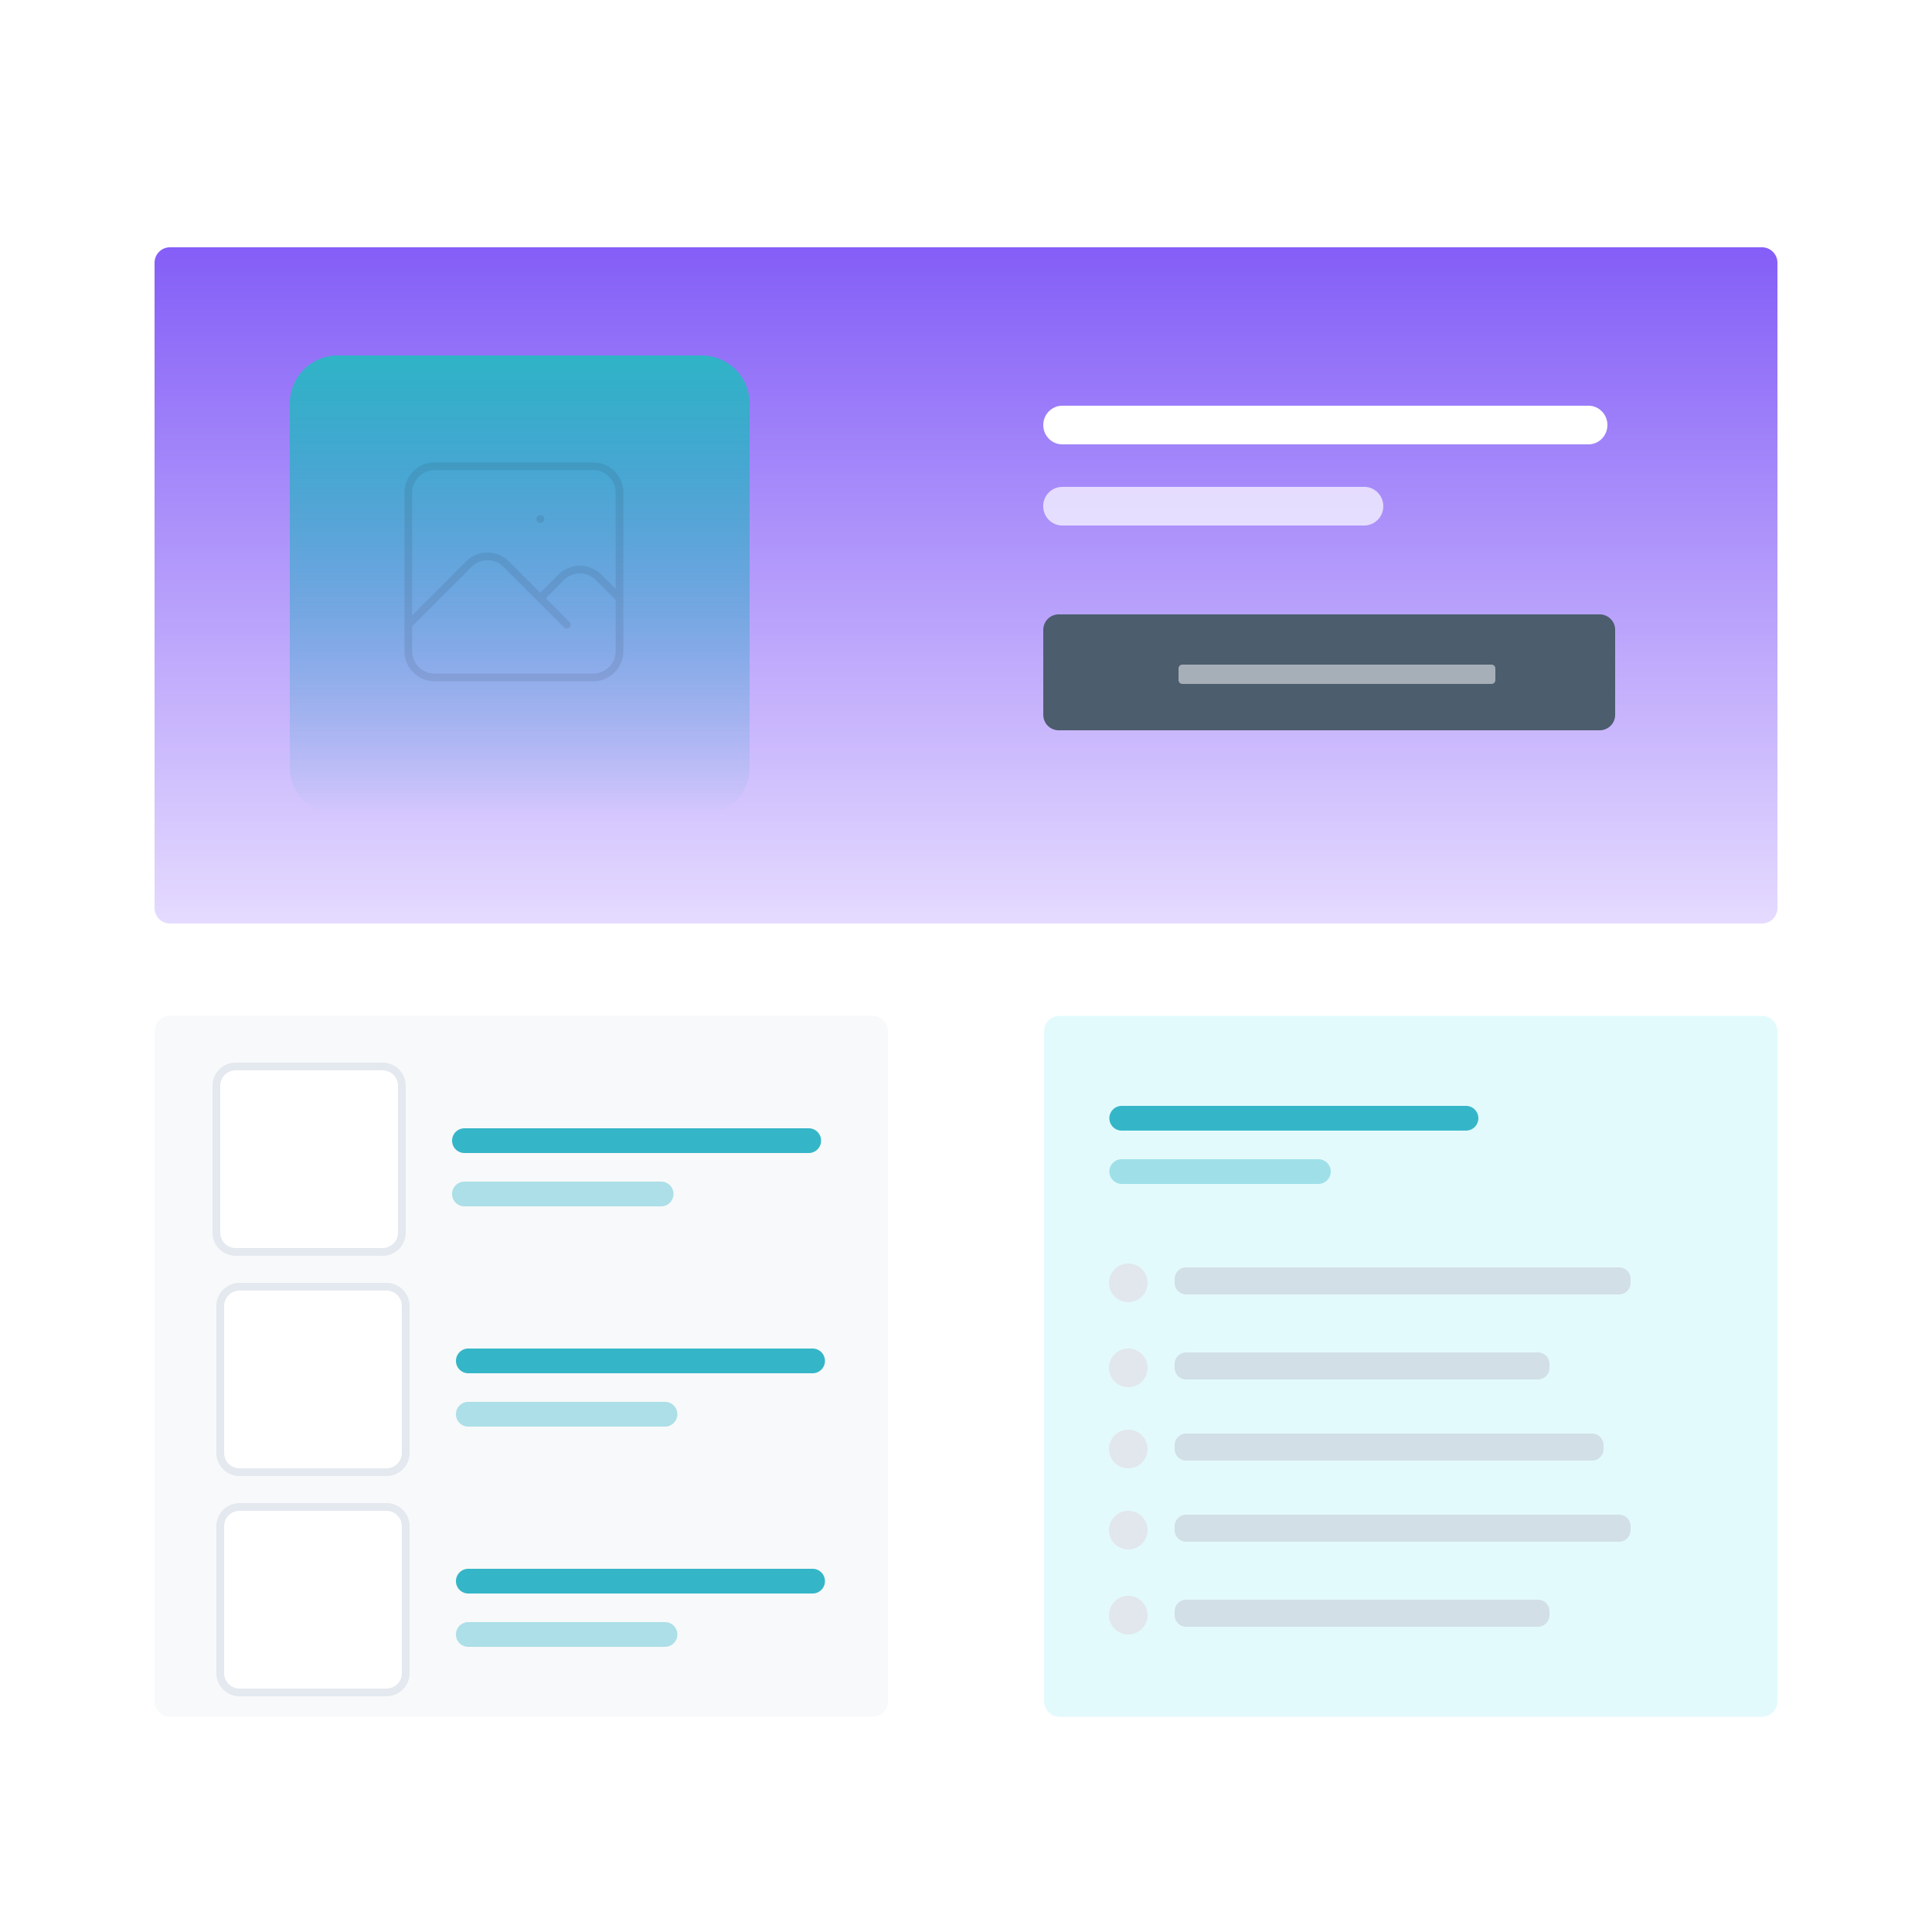<svg width="500" height="500" viewBox="0 0 500 500" fill="none" xmlns="http://www.w3.org/2000/svg"><g filter="url(#filter0_d_1_39)"><path d="M456 55H44a4 4 0 0 0-4 4v167a4 4 0 0 0 4 4h412a4 4 0 0 0 4-4V59a4 4 0 0 0-4-4Z" fill="url(#paint0_linear_1_39)"/><path d="M414 150H274a4 4 0 0 0-4 4v22a4 4 0 0 0 4 4h140a4 4 0 0 0 4-4v-22a4 4 0 0 0-4-4Z" fill="#4C5D6E"/><path d="M386 163h-80a1 1 0 0 0-1 1v3a1 1 0 0 0 1 1h80a1 1 0 0 0 1-1v-3a1 1 0 0 0-1-1Z" fill="white" fill-opacity=".5"/><path d="M181.6 83H87.4A12.4 12.4 0 0 0 75 95.4v94.2A12.4 12.4 0 0 0 87.4 202h94.2a12.4 12.4 0 0 0 12.4-12.4V95.4A12.4 12.4 0 0 0 181.6 83Z" fill="url(#paint1_linear_1_39)"/><g opacity=".1"><path d="M105.67 152.67 121.33 137a6.83 6.83 0 0 1 9.67 0l15.67 15.67m-6.84-6.84 5.42-5.42a6.83 6.83 0 0 1 9.66 0l5.42 5.42m-20.5-20.5h.04m-27.37 41h41a6.83 6.83 0 0 0 6.83-6.83v-41a6.83 6.83 0 0 0-6.83-6.83h-41a6.83 6.83 0 0 0-6.83 6.83v41a6.83 6.83 0 0 0 6.83 6.83Z" stroke="#111827" stroke-width="2" stroke-linecap="round" stroke-linejoin="round"/></g></g><path d="M411.1 105H274.9c-2.71 0-4.9 2.24-4.9 5s2.19 5 4.9 5h136.2c2.71 0 4.9-2.24 4.9-5s-2.19-5-4.9-5Z" fill="white"/><path d="M353.09 126H274.9a4.96 4.96 0 0 0-4.91 5c0 2.76 2.2 5 4.91 5h78.18a4.96 4.96 0 0 0 4.91-5c0-2.76-2.2-5-4.91-5Z" fill="white" fill-opacity=".7"/><path d="M456 262.9H274.2a4 4 0 0 0-4 4v173.4a4 4 0 0 0 4 4H456a4 4 0 0 0 4-4V266.9a4 4 0 0 0-4-4Z" fill="#E3FAFC"/><path d="M379.4 286.2h-89.1a3.2 3.2 0 0 0 0 6.4h89.1a3.2 3.2 0 0 0 0-6.4Z" fill="#35B6C8"/><path d="M341.2 300h-50.9a3.2 3.2 0 0 0 0 6.4h50.9a3.2 3.2 0 0 0 0-6.4Z" fill="#3BB9CA" fill-opacity=".4"/><path d="M225.8 262.9H44a4 4 0 0 0-4 4v173.4a4 4 0 0 0 4 4h181.8a4 4 0 0 0 4-4V266.9a4 4 0 0 0-4-4Z" fill="#F8F9FA"/><path d="M99 276H61a5 5 0 0 0-5 5v38a5 5 0 0 0 5 5h38a5 5 0 0 0 5-5v-38a5 5 0 0 0-5-5Z" fill="white" stroke="#E4E8EF" stroke-width="2"/><path d="M209.3 292h-89.1a3.2 3.2 0 0 0 0 6.4h89.1a3.2 3.2 0 0 0 0-6.4Z" fill="#35B6C8"/><path d="M171.1 305.8h-50.9a3.2 3.2 0 0 0 0 6.4h50.9a3.2 3.2 0 0 0 0-6.4Z" fill="#3BB9CA" fill-opacity=".4"/><path d="M100 333H62a5 5 0 0 0-5 5v38a5 5 0 0 0 5 5h38a5 5 0 0 0 5-5v-38a5 5 0 0 0-5-5Z" fill="white" stroke="#E4E8EF" stroke-width="2"/><path d="M210.3 349h-89.1a3.2 3.2 0 0 0 0 6.4h89.1a3.2 3.2 0 0 0 0-6.4Z" fill="#35B6C8"/><path d="M172.1 362.8h-50.9a3.2 3.2 0 0 0 0 6.4h50.9a3.2 3.2 0 0 0 0-6.4Z" fill="#3BB9CA" fill-opacity=".4"/><path d="M100 390H62a5 5 0 0 0-5 5v38a5 5 0 0 0 5 5h38a5 5 0 0 0 5-5v-38a5 5 0 0 0-5-5Z" fill="white" stroke="#E4E8EF" stroke-width="2"/><path d="M210.3 406h-89.1a3.2 3.2 0 0 0 0 6.4h89.1a3.2 3.2 0 0 0 0-6.4Z" fill="#35B6C8"/><path d="M172.1 419.8h-50.9a3.2 3.2 0 0 0 0 6.4h50.9a3.2 3.2 0 0 0 0-6.4Z" fill="#3BB9CA" fill-opacity=".4"/><path opacity=".7" d="M419 328H307a3 3 0 0 0-3 3v1a3 3 0 0 0 3 3h112a3 3 0 0 0 3-3v-1a3 3 0 0 0-3-3Z" fill="#CBD3DD"/><path d="M292 337a5 5 0 1 0 0-10 5 5 0 0 0 0 10Z" fill="#E1E5EB" fill-opacity=".9"/><path opacity=".7" d="M398 350h-91a3 3 0 0 0-3 3v1a3 3 0 0 0 3 3h91a3 3 0 0 0 3-3v-1a3 3 0 0 0-3-3Z" fill="#CBD3DD"/><path d="M292 359a5 5 0 1 0 0-10 5 5 0 0 0 0 10Z" fill="#E1E5EB" fill-opacity=".9"/><path opacity=".7" d="M412 371H307a3 3 0 0 0-3 3v1a3 3 0 0 0 3 3h105a3 3 0 0 0 3-3v-1a3 3 0 0 0-3-3Z" fill="#CBD3DD"/><path d="M292 380a5 5 0 1 0 0-10 5 5 0 0 0 0 10Z" fill="#E1E5EB" fill-opacity=".9"/><path opacity=".7" d="M419 392H307a3 3 0 0 0-3 3v1a3 3 0 0 0 3 3h112a3 3 0 0 0 3-3v-1a3 3 0 0 0-3-3Z" fill="#CBD3DD"/><path d="M292 401a5 5 0 1 0 0-10 5 5 0 0 0 0 10Z" fill="#E1E5EB" fill-opacity=".9"/><path opacity=".7" d="M398 414h-91a3 3 0 0 0-3 3v1a3 3 0 0 0 3 3h91a3 3 0 0 0 3-3v-1a3 3 0 0 0-3-3Z" fill="#CBD3DD"/><path d="M292 423a5 5 0 1 0 0-10 5 5 0 0 0 0 10Z" fill="#E1E5EB" fill-opacity=".9"/><defs><filter id="filter0_d_1_39" x="20" y="44" width="460" height="215" filterUnits="userSpaceOnUse" color-interpolation-filters="sRGB"><feFlood flood-opacity="0" result="BackgroundImageFix"/><feColorMatrix in="SourceAlpha" type="matrix" values="0 0 0 0 0 0 0 0 0 0 0 0 0 0 0 0 0 0 127 0" result="hardAlpha"/><feOffset dy="9"/><feGaussianBlur stdDeviation="10"/><feComposite in2="hardAlpha" operator="out"/><feColorMatrix type="matrix" values="0 0 0 0 0.129 0 0 0 0 0.145 0 0 0 0 0.161 0 0 0 0.1 0"/><feBlend mode="normal" in2="BackgroundImageFix" result="effect1_dropShadow_1_39"/><feBlend mode="normal" in="SourceGraphic" in2="effect1_dropShadow_1_39" result="shape"/></filter><linearGradient id="paint0_linear_1_39" x1="250" y1="55" x2="250" y2="230" gradientUnits="userSpaceOnUse"><stop stop-color="#845EF7"/><stop offset="1" stop-color="#E5DBFF"/></linearGradient><linearGradient id="paint1_linear_1_39" x1="134.5" y1="83" x2="134.5" y2="202" gradientUnits="userSpaceOnUse"><stop stop-color="#2FB4C6"/><stop offset="1" stop-color="#15AABF" stop-opacity="0"/></linearGradient></defs></svg>